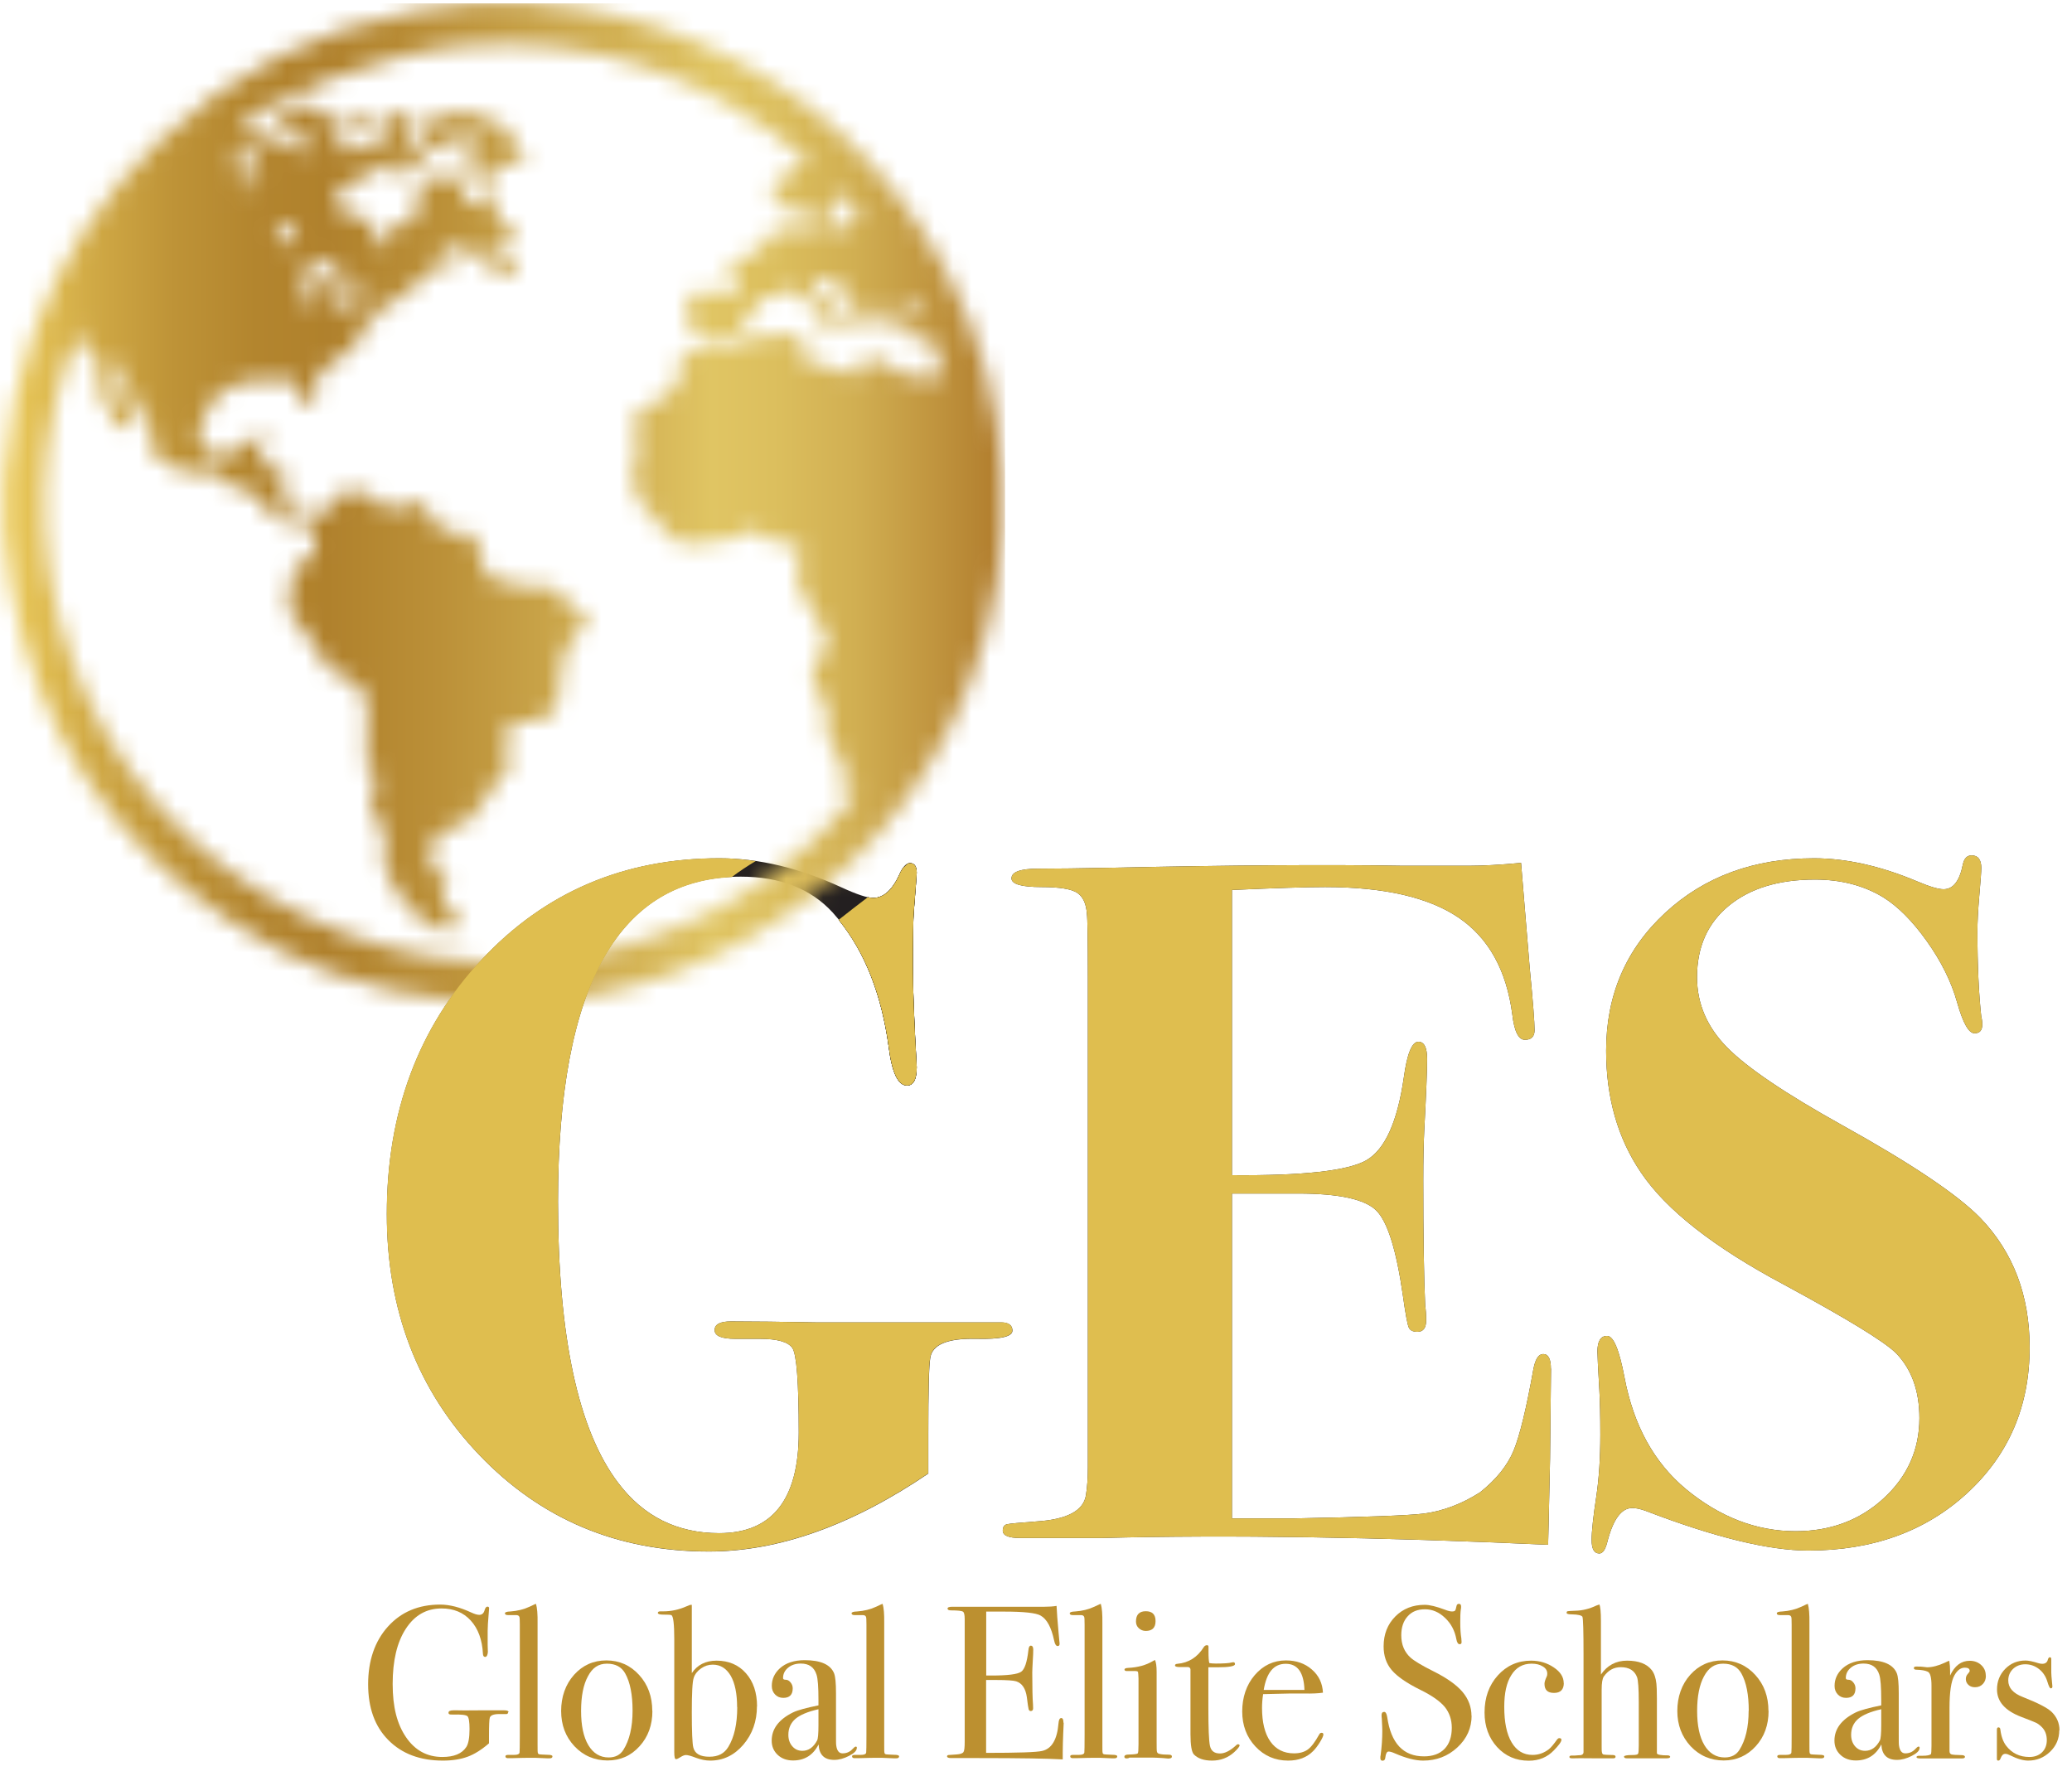 <svg width="112" height="96" viewBox="0 0 112 96" fill="none" xmlns="http://www.w3.org/2000/svg">
<path d="M54.727 71.929C54.727 72.262 54.074 72.406 52.767 72.373C51.212 72.341 50.389 72.687 50.285 73.412C50.213 73.83 50.18 75.202 50.18 77.521V79.658C46.031 82.467 42.079 83.872 38.316 83.872C33.37 83.872 29.228 82.127 25.903 78.645C22.577 75.163 20.911 70.825 20.911 65.631C20.911 60.123 22.616 55.544 26.033 51.885C29.45 48.227 33.736 46.397 38.891 46.397C41.014 46.397 43.209 46.92 45.476 47.965C46.312 48.351 46.887 48.54 47.201 48.54C47.756 48.54 48.227 48.122 48.612 47.286C48.788 46.868 48.978 46.659 49.187 46.659C49.429 46.659 49.553 46.835 49.553 47.181C49.553 47.253 49.501 47.946 49.396 49.272C49.363 49.69 49.344 50.683 49.344 52.251C49.344 53.434 49.416 55.25 49.553 57.687C49.553 58.346 49.376 58.68 49.03 58.68C48.54 58.68 48.213 57.98 48.037 56.589C47.619 53.525 46.606 51.101 45.006 49.324C43.823 48.037 42.164 47.39 40.04 47.39C33.455 47.39 30.162 53.244 30.162 64.951C30.162 72.236 31.247 77.306 33.416 80.161C34.781 81.97 36.597 82.879 38.871 82.879C41.739 82.879 43.176 81.069 43.176 77.443C43.176 74.725 43.059 73.203 42.83 72.87C42.601 72.537 42.014 72.373 41.06 72.373H39.74C39.002 72.373 38.629 72.216 38.629 71.903C38.629 71.589 38.923 71.432 39.518 71.432C40.739 71.432 42.268 71.452 44.117 71.485H54.1C54.518 71.485 54.727 71.635 54.727 71.929Z" fill="#231F20"/>
<path d="M83.839 73.993C83.839 74.065 83.819 75.686 83.787 78.854C83.754 80.527 83.728 81.729 83.708 82.46C83.689 83.192 83.682 83.538 83.682 83.506C74.483 83.088 66.434 82.963 59.535 83.14H55.145C54.518 83.14 54.204 83.009 54.204 82.741C54.204 82.545 54.283 82.428 54.44 82.395C54.596 82.362 55.126 82.31 56.034 82.245C57.673 82.14 58.562 81.67 58.699 80.834C58.771 80.383 58.804 79.88 58.804 79.318V52.858C58.804 50.775 58.784 49.625 58.752 49.416C58.719 48.86 58.542 48.475 58.229 48.266C57.915 48.057 57.268 47.952 56.295 47.952C55.217 47.952 54.675 47.795 54.675 47.482C54.675 47.136 55.152 46.959 56.112 46.959C57.072 46.959 58.405 46.94 60.11 46.907C66.519 46.77 71.766 46.73 75.842 46.802H79.396C80.161 46.802 81.102 46.75 82.219 46.645L82.689 52.342C82.865 54.152 82.95 55.269 82.95 55.687C82.95 56.034 82.774 56.21 82.428 56.21C82.082 56.21 81.853 55.759 81.748 54.851C81.435 52.447 80.461 50.696 78.835 49.599C77.208 48.501 74.803 47.952 71.628 47.952C70.648 47.952 68.969 48.004 66.591 48.109V63.527C70.439 63.56 72.87 63.292 73.863 62.717C74.856 62.142 75.535 60.653 75.882 58.248C76.058 56.961 76.319 56.315 76.672 56.315C76.986 56.315 77.142 56.628 77.142 57.255C77.142 57.883 77.09 59.17 76.986 61.123C76.953 61.783 76.933 62.671 76.933 63.789C76.933 66.787 76.966 69.048 77.038 70.583C77.07 70.792 77.09 71.053 77.09 71.367C77.09 71.785 76.933 71.994 76.62 71.994C76.371 71.994 76.215 71.916 76.149 71.759C76.078 71.602 75.973 71.034 75.836 70.06C75.483 67.584 75.006 66.043 74.392 65.435C73.778 64.827 72.373 64.52 70.165 64.52H66.591V82.082H69.943C73.784 82.01 76.13 81.925 76.966 81.82C78.011 81.683 79.024 81.297 80.004 80.67C80.879 79.971 81.48 79.227 81.814 78.423C82.147 77.619 82.506 76.143 82.892 73.98C82.996 73.458 83.172 73.196 83.414 73.196C83.695 73.196 83.832 73.458 83.832 73.98L83.839 73.993Z" fill="#231F20"/>
<path d="M109.71 72.844C109.71 76.012 108.587 78.638 106.339 80.71C104.092 82.781 101.224 83.819 97.742 83.819C95.618 83.819 92.691 83.107 88.961 81.676C88.68 81.572 88.438 81.52 88.229 81.52C87.635 81.52 87.184 82.147 86.87 83.401C86.766 83.787 86.629 83.976 86.452 83.976C86.171 83.976 86.034 83.734 86.034 83.244C86.034 82.794 86.119 81.99 86.295 80.84C86.433 79.899 86.504 78.802 86.504 77.547C86.504 76.535 86.485 75.738 86.452 75.143C86.38 73.961 86.348 73.262 86.348 73.053C86.348 72.497 86.524 72.216 86.87 72.216C87.216 72.216 87.53 72.968 87.811 74.464C88.301 77.044 89.399 79.043 91.104 80.474C92.953 82.01 94.939 82.774 97.062 82.774C98.944 82.774 100.531 82.18 101.818 80.997C103.105 79.814 103.752 78.364 103.752 76.659C103.752 75.195 103.334 74.026 102.498 73.157C101.87 72.53 99.852 71.295 96.435 69.446C92.639 67.427 90.058 65.402 88.7 63.383C87.445 61.535 86.818 59.34 86.818 56.798C86.818 53.799 87.883 51.317 90.006 49.35C92.129 47.384 94.815 46.397 98.055 46.397C99.799 46.397 101.661 46.815 103.647 47.652C104.307 47.932 104.778 48.07 105.059 48.07C105.581 48.07 105.928 47.619 106.104 46.711C106.176 46.397 106.333 46.24 106.574 46.24C106.921 46.24 107.097 46.469 107.097 46.92C107.097 47.096 107.064 47.58 106.992 48.383C106.921 49.187 106.888 49.847 106.888 50.369C106.888 52.179 106.96 53.714 107.097 54.969C107.13 55.073 107.149 55.211 107.149 55.387C107.149 55.7 107.012 55.857 106.731 55.857C106.418 55.857 106.104 55.302 105.79 54.185C105.477 53.068 104.928 51.964 104.144 50.866C103.36 49.768 102.569 48.978 101.766 48.488C100.721 47.861 99.499 47.547 98.107 47.547C96.154 47.547 94.606 48.017 93.456 48.958C92.306 49.899 91.731 51.186 91.731 52.826C91.731 54.257 92.273 55.518 93.351 56.615C94.429 57.713 96.507 59.117 99.571 60.822C103.334 62.913 105.823 64.586 107.045 65.84C108.822 67.689 109.71 70.021 109.71 72.844Z" fill="#231F20"/>
<path d="M27.464 92.561C27.464 92.626 27.431 92.659 27.36 92.659H27.092C26.732 92.646 26.53 92.704 26.477 92.848C26.445 92.94 26.432 93.279 26.432 93.867V94.24C26.033 94.586 25.648 94.828 25.275 94.965C24.903 95.102 24.459 95.174 23.943 95.174C22.701 95.174 21.721 94.802 20.99 94.063C20.258 93.325 19.899 92.319 19.899 91.045C19.899 89.771 20.258 88.719 20.97 87.929C21.682 87.138 22.623 86.74 23.792 86.74C24.302 86.74 24.857 86.883 25.465 87.164C25.648 87.249 25.792 87.295 25.909 87.295C26.059 87.295 26.157 87.204 26.203 87.014C26.242 86.903 26.288 86.851 26.347 86.851C26.412 86.851 26.438 86.883 26.438 86.942C26.438 86.968 26.432 87.047 26.419 87.19C26.38 87.635 26.36 87.961 26.36 88.157V88.922C26.366 89.196 26.373 89.32 26.373 89.288C26.36 89.477 26.308 89.569 26.223 89.569C26.151 89.569 26.112 89.516 26.105 89.405C26.066 88.641 25.844 88.04 25.445 87.602C25.047 87.164 24.518 86.949 23.871 86.949C23.054 86.949 22.414 87.314 21.937 88.046C21.46 88.778 21.225 89.771 21.225 91.032C21.225 92.293 21.467 93.207 21.95 93.913C22.433 94.619 23.087 94.978 23.91 94.978C24.537 94.978 24.968 94.802 25.204 94.442C25.321 94.266 25.38 93.939 25.38 93.469C25.38 93.077 25.341 92.848 25.269 92.776C25.197 92.704 24.936 92.672 24.498 92.685C24.387 92.685 24.315 92.685 24.289 92.665C24.256 92.652 24.243 92.626 24.243 92.587C24.243 92.502 24.328 92.456 24.505 92.456H24.714C24.831 92.463 25.249 92.463 25.961 92.456H27.255C27.412 92.456 27.49 92.489 27.49 92.561H27.464Z" fill="#BC9030"/>
<path d="M29.862 94.945C29.862 95.017 29.809 95.05 29.712 95.05H29.568C29.568 95.05 29.346 95.043 28.947 95.024H28.581C28.516 95.024 28.202 95.024 27.64 95.043C27.595 95.043 27.549 95.043 27.497 95.043C27.379 95.05 27.32 95.017 27.32 94.945C27.32 94.893 27.366 94.867 27.451 94.867H27.758C27.98 94.867 28.085 94.821 28.085 94.723C28.091 94.677 28.098 94.37 28.098 93.808V87.824C28.098 87.563 28.091 87.426 28.072 87.4C28.046 87.334 27.987 87.308 27.882 87.308H27.457C27.346 87.308 27.294 87.275 27.294 87.21C27.294 87.151 27.392 87.118 27.588 87.112C27.967 87.086 28.313 87.001 28.634 86.851L28.882 86.733L28.973 86.7C29.039 86.929 29.065 87.275 29.058 87.733V94.331C29.058 94.566 29.058 94.704 29.071 94.749C29.078 94.795 29.104 94.821 29.156 94.834C29.163 94.841 29.306 94.847 29.594 94.86C29.777 94.86 29.862 94.886 29.862 94.945Z" fill="#BC9030"/>
<path d="M35.265 92.489C35.265 93.247 35.036 93.887 34.572 94.397C34.108 94.913 33.533 95.167 32.841 95.167C32.148 95.167 31.534 94.913 31.051 94.397C30.567 93.88 30.332 93.247 30.332 92.489C30.332 91.731 30.567 91.052 31.031 90.535C31.495 90.019 32.077 89.758 32.776 89.758C33.475 89.758 34.069 90.019 34.546 90.542C35.023 91.065 35.258 91.711 35.258 92.489H35.265ZM34.193 92.476C34.193 91.613 34.063 90.941 33.795 90.463C33.599 90.111 33.272 89.934 32.808 89.934C32.344 89.934 32.024 90.156 31.782 90.614C31.534 91.065 31.41 91.692 31.41 92.489C31.41 93.286 31.541 93.9 31.802 94.338C32.063 94.775 32.429 95.004 32.9 95.004C33.259 95.004 33.527 94.867 33.697 94.593C34.023 94.076 34.193 93.371 34.193 92.476Z" fill="#BC9030"/>
<path d="M40.916 92.234C40.916 93.051 40.668 93.743 40.178 94.318C39.681 94.893 39.087 95.174 38.388 95.174C38.146 95.174 37.891 95.122 37.623 95.024C37.355 94.919 37.179 94.873 37.081 94.873C36.996 94.873 36.898 94.913 36.787 94.984C36.676 95.056 36.597 95.096 36.539 95.096C36.473 95.096 36.447 94.965 36.447 94.71V88.595C36.447 87.805 36.395 87.373 36.297 87.314C36.258 87.288 36.107 87.282 35.84 87.282C35.65 87.282 35.559 87.249 35.559 87.19C35.559 87.138 35.604 87.106 35.689 87.106H35.853C36.284 87.106 36.702 87.014 37.1 86.838C37.218 86.785 37.303 86.753 37.349 86.753H37.395V90.444C37.695 90 38.139 89.771 38.734 89.771C39.394 89.771 39.923 90 40.321 90.451C40.72 90.901 40.922 91.502 40.922 92.247L40.916 92.234ZM39.844 92.286C39.844 91.555 39.727 90.986 39.498 90.588C39.263 90.189 38.943 89.987 38.525 89.987C38.303 89.987 38.093 90.052 37.898 90.189C37.702 90.326 37.564 90.496 37.499 90.699C37.427 90.901 37.395 91.522 37.395 92.554C37.395 93.586 37.421 94.272 37.479 94.475C37.564 94.802 37.852 94.965 38.342 94.965C38.832 94.965 39.152 94.788 39.367 94.436C39.688 93.913 39.851 93.194 39.851 92.28L39.844 92.286Z" fill="#BC9030"/>
<path d="M46.312 94.501C46.312 94.632 46.175 94.775 45.894 94.919C45.613 95.063 45.352 95.135 45.091 95.135C44.555 95.135 44.274 94.854 44.248 94.299C43.954 94.88 43.49 95.167 42.869 95.167C42.536 95.167 42.255 95.069 42.04 94.867C41.824 94.664 41.713 94.41 41.713 94.096C41.713 93.456 42.098 92.946 42.869 92.567C43.131 92.443 43.594 92.319 44.241 92.188V91.894C44.241 91.202 44.209 90.751 44.137 90.529C44.013 90.13 43.732 89.928 43.288 89.928C43.013 89.928 42.784 90 42.602 90.15C42.419 90.3 42.327 90.49 42.327 90.712C42.327 90.777 42.373 90.803 42.471 90.803C42.569 90.803 42.654 90.849 42.732 90.947C42.81 91.038 42.85 91.15 42.85 91.267C42.85 91.613 42.68 91.783 42.34 91.783C42.164 91.783 42.014 91.724 41.896 91.6C41.778 91.476 41.719 91.326 41.719 91.136C41.719 90.771 41.863 90.451 42.157 90.183C42.477 89.895 42.928 89.745 43.496 89.745C44.359 89.745 44.888 89.98 45.084 90.451C45.156 90.633 45.189 90.986 45.189 91.522V93.724C45.189 94.083 45.189 94.299 45.202 94.357C45.241 94.638 45.352 94.782 45.541 94.782C45.764 94.782 45.94 94.704 46.084 94.547C46.162 94.462 46.221 94.416 46.26 94.416C46.299 94.416 46.319 94.442 46.319 94.488L46.312 94.501ZM44.241 93.253V92.397C43.66 92.528 43.248 92.704 42.993 92.92C42.745 93.136 42.614 93.423 42.614 93.782C42.614 94.031 42.686 94.24 42.83 94.403C42.974 94.566 43.15 94.645 43.372 94.645C43.706 94.645 43.973 94.455 44.169 94.083C44.215 93.998 44.241 93.724 44.241 93.26V93.253Z" fill="#BC9030"/>
<path d="M48.599 94.945C48.599 95.017 48.547 95.05 48.449 95.05H48.305C48.305 95.05 48.083 95.043 47.684 95.024H47.318C47.253 95.024 46.94 95.024 46.378 95.043C46.332 95.043 46.286 95.043 46.234 95.043C46.116 95.05 46.057 95.017 46.057 94.945C46.057 94.893 46.103 94.867 46.188 94.867H46.495C46.717 94.867 46.822 94.821 46.822 94.723C46.828 94.677 46.835 94.37 46.835 93.808V87.824C46.835 87.563 46.828 87.426 46.809 87.4C46.783 87.334 46.724 87.308 46.619 87.308H46.195C46.084 87.308 46.031 87.275 46.031 87.21C46.031 87.151 46.129 87.118 46.325 87.112C46.704 87.086 47.051 87.001 47.371 86.851L47.619 86.733L47.71 86.7C47.776 86.929 47.802 87.275 47.795 87.733V94.331C47.795 94.566 47.795 94.704 47.808 94.749C47.815 94.795 47.841 94.821 47.893 94.834C47.9 94.841 48.044 94.847 48.331 94.86C48.514 94.86 48.599 94.886 48.599 94.945Z" fill="#BC9030"/>
<path d="M57.497 93.136C57.497 93.136 57.491 93.358 57.471 93.71C57.458 94.063 57.445 94.403 57.445 94.723V95.109C56.674 95.063 55.158 95.037 52.885 95.037H51.415C51.264 95.037 51.193 95.004 51.193 94.945C51.193 94.906 51.219 94.88 51.264 94.873C51.291 94.873 51.434 94.86 51.709 94.841C51.911 94.828 52.035 94.782 52.081 94.71C52.127 94.638 52.146 94.455 52.146 94.155V87.524C52.146 87.295 52.114 87.158 52.048 87.119C51.983 87.079 51.767 87.053 51.408 87.053C51.284 87.053 51.219 87.021 51.219 86.955C51.219 86.89 51.304 86.857 51.48 86.857H56.465C56.7 86.857 56.916 86.844 57.112 86.811C57.125 87.151 57.164 87.615 57.216 88.21L57.262 88.713C57.268 88.752 57.275 88.804 57.275 88.863C57.275 88.941 57.242 88.981 57.17 88.981C57.086 88.981 57.02 88.882 56.981 88.686C56.831 87.974 56.589 87.524 56.249 87.334C56.001 87.19 55.341 87.119 54.276 87.119H53.309V90.575H53.59C54.466 90.575 55.001 90.509 55.197 90.372C55.387 90.241 55.517 89.849 55.589 89.209C55.602 89.046 55.648 88.961 55.72 88.961C55.805 88.961 55.851 89.033 55.851 89.17C55.851 89.307 55.844 89.516 55.825 89.791C55.812 90.065 55.798 90.274 55.798 90.411C55.798 91.248 55.812 91.829 55.838 92.143C55.838 92.221 55.844 92.286 55.844 92.345C55.844 92.45 55.798 92.495 55.714 92.495C55.661 92.495 55.622 92.463 55.602 92.397C55.583 92.332 55.55 92.116 55.505 91.744C55.439 91.28 55.25 90.993 54.929 90.888C54.792 90.843 54.42 90.816 53.832 90.816H53.303V94.756C55.028 94.756 56.04 94.723 56.334 94.651C56.85 94.534 57.144 94.037 57.216 93.162C57.229 92.966 57.282 92.874 57.366 92.874C57.445 92.874 57.484 92.959 57.484 93.123L57.497 93.136Z" fill="#BC9030"/>
<path d="M60.391 94.945C60.391 95.017 60.339 95.05 60.241 95.05H60.097C60.097 95.05 59.875 95.043 59.477 95.024H59.111C59.045 95.024 58.732 95.024 58.17 95.043C58.124 95.043 58.079 95.043 58.026 95.043C57.909 95.05 57.85 95.017 57.85 94.945C57.85 94.893 57.889 94.867 57.981 94.867H58.288C58.503 94.867 58.614 94.821 58.614 94.723C58.621 94.677 58.627 94.37 58.627 93.808V87.824C58.627 87.563 58.621 87.426 58.601 87.4C58.575 87.334 58.516 87.308 58.412 87.308H57.987C57.876 87.308 57.824 87.275 57.824 87.21C57.824 87.151 57.922 87.118 58.118 87.112C58.497 87.086 58.843 87.001 59.163 86.851L59.411 86.733L59.503 86.7C59.568 86.929 59.594 87.275 59.588 87.733V94.331C59.588 94.566 59.588 94.704 59.601 94.749C59.607 94.795 59.633 94.821 59.686 94.834C59.692 94.841 59.836 94.847 60.123 94.86C60.306 94.86 60.391 94.886 60.391 94.945Z" fill="#BC9030"/>
<path d="M63.344 94.958C63.344 95.03 63.279 95.063 63.142 95.063C63.148 95.063 63.057 95.056 62.861 95.037C62.626 95.024 62.43 95.011 62.273 95.011H61.051C61.012 95.043 60.966 95.056 60.907 95.056C60.822 95.056 60.777 95.03 60.777 94.971C60.777 94.886 60.855 94.847 61.012 94.847C61.312 94.841 61.476 94.815 61.502 94.782C61.528 94.749 61.541 94.586 61.541 94.292V90.731C61.535 90.535 61.522 90.418 61.515 90.385C61.502 90.353 61.456 90.333 61.371 90.333H60.914C60.829 90.333 60.783 90.307 60.783 90.248C60.783 90.202 60.849 90.169 60.979 90.163C61.495 90.137 61.94 90.019 62.312 89.797L62.43 89.732C62.489 89.849 62.521 90.065 62.521 90.379C62.521 90.365 62.521 90.405 62.521 90.496V94.155C62.521 94.468 62.521 94.651 62.541 94.704C62.56 94.756 62.593 94.795 62.665 94.808C62.782 94.841 62.952 94.854 63.181 94.854C63.292 94.854 63.344 94.886 63.344 94.945V94.958ZM62.462 87.635C62.462 87.987 62.286 88.164 61.933 88.164C61.783 88.164 61.659 88.112 61.554 88.014C61.45 87.916 61.404 87.798 61.404 87.654C61.404 87.288 61.58 87.099 61.933 87.099C62.286 87.099 62.462 87.275 62.462 87.628V87.635Z" fill="#BC9030"/>
<path d="M67.009 94.338C67.009 94.41 66.911 94.534 66.715 94.717C66.376 95.024 65.977 95.174 65.513 95.174C65.082 95.174 64.755 95.063 64.54 94.847C64.416 94.723 64.35 94.357 64.35 93.743V90.248C64.344 90.17 64.298 90.124 64.22 90.117H63.776C63.606 90.117 63.514 90.091 63.514 90.032C63.514 89.974 63.56 89.947 63.645 89.941C64.252 89.889 64.729 89.582 65.069 89.039C65.115 88.968 65.174 88.935 65.245 88.935C65.298 88.935 65.324 88.961 65.324 89.02V89.268C65.324 89.595 65.337 89.81 65.37 89.902C65.441 89.915 65.559 89.928 65.722 89.928C66.154 89.928 66.441 89.908 66.578 89.869C66.611 89.862 66.637 89.856 66.663 89.856C66.728 89.856 66.755 89.889 66.755 89.96C66.755 90.072 66.434 90.13 65.801 90.13H65.317V92.306C65.317 93.403 65.343 94.09 65.402 94.37C65.461 94.651 65.637 94.788 65.945 94.788C66.206 94.788 66.493 94.645 66.813 94.351C66.846 94.312 66.879 94.292 66.918 94.292C66.97 94.292 67.003 94.312 67.003 94.351L67.009 94.338Z" fill="#BC9030"/>
<path d="M71.537 93.75C71.537 93.828 71.478 93.965 71.354 94.168C71.23 94.37 71.106 94.534 70.982 94.658C70.642 95.004 70.191 95.174 69.629 95.174C68.924 95.174 68.336 94.919 67.859 94.41C67.382 93.9 67.147 93.266 67.147 92.515C67.147 91.764 67.369 91.078 67.826 90.549C68.277 90.026 68.839 89.758 69.512 89.758C70.067 89.758 70.537 89.921 70.91 90.248C71.289 90.575 71.485 90.993 71.511 91.502C71.263 91.541 70.929 91.555 70.511 91.548H69.688C69.636 91.548 69.165 91.561 68.277 91.581C68.238 91.835 68.218 92.084 68.218 92.319C68.218 93.109 68.368 93.717 68.669 94.142C68.969 94.566 69.394 94.782 69.943 94.782C70.256 94.782 70.505 94.71 70.694 94.573C70.884 94.436 71.086 94.161 71.308 93.763C71.341 93.698 71.38 93.671 71.439 93.671C71.504 93.671 71.53 93.698 71.53 93.756L71.537 93.75ZM70.511 91.352C70.478 90.411 70.145 89.941 69.499 89.941C68.852 89.941 68.466 90.411 68.309 91.352H70.511Z" fill="#BC9030"/>
<path d="M79.547 92.737C79.547 93.41 79.292 93.985 78.776 94.462C78.26 94.939 77.645 95.174 76.927 95.174C76.502 95.174 75.999 95.043 75.411 94.788C75.254 94.717 75.137 94.684 75.058 94.684C74.967 94.684 74.908 94.795 74.882 95.011C74.875 95.122 74.823 95.18 74.732 95.18C74.653 95.18 74.614 95.135 74.614 95.037C74.614 94.971 74.614 94.926 74.627 94.893C74.692 94.416 74.719 93.972 74.719 93.567C74.719 93.488 74.712 93.266 74.692 92.907C74.686 92.861 74.679 92.796 74.679 92.718C74.679 92.6 74.725 92.541 74.823 92.541C74.901 92.541 74.954 92.639 74.986 92.829C75.189 94.24 75.855 94.945 76.972 94.945C77.449 94.945 77.822 94.808 78.083 94.54C78.344 94.272 78.475 93.887 78.475 93.397C78.475 92.959 78.344 92.58 78.096 92.273C77.841 91.966 77.404 91.659 76.783 91.352C76.038 90.986 75.522 90.627 75.228 90.281C74.934 89.934 74.79 89.51 74.79 89C74.79 88.347 74.999 87.811 75.418 87.386C75.836 86.962 76.371 86.753 77.012 86.753C77.28 86.753 77.645 86.844 78.116 87.02C78.279 87.086 78.403 87.112 78.482 87.112C78.567 87.112 78.625 87.099 78.651 87.066C78.678 87.034 78.704 86.955 78.73 86.818C78.743 86.74 78.789 86.7 78.861 86.7C78.939 86.7 78.978 86.746 78.978 86.844C78.978 86.909 78.978 86.955 78.965 86.988C78.939 87.177 78.933 87.406 78.933 87.667C78.933 88.046 78.952 88.34 78.991 88.562L79.004 88.752C79.011 88.837 78.978 88.882 78.9 88.882C78.815 88.882 78.756 88.791 78.723 88.615C78.638 88.151 78.436 87.765 78.109 87.458C77.789 87.151 77.43 86.994 77.025 86.994C76.62 86.994 76.319 87.118 76.091 87.373C75.862 87.622 75.744 87.968 75.744 88.399C75.744 88.902 75.914 89.307 76.247 89.608C76.437 89.778 76.842 90.026 77.469 90.339C78.207 90.705 78.737 91.084 79.057 91.463C79.377 91.842 79.54 92.28 79.54 92.763L79.547 92.737Z" fill="#BC9030"/>
<path d="M84.531 90.973C84.531 91.332 84.355 91.515 84.002 91.515C83.649 91.515 83.486 91.352 83.486 91.019C83.486 90.934 83.525 90.803 83.604 90.633C83.63 90.581 83.636 90.522 83.636 90.47C83.636 90.313 83.558 90.183 83.395 90.085C83.231 89.98 83.029 89.934 82.787 89.934C82.317 89.934 81.951 90.137 81.696 90.549C81.435 90.954 81.311 91.528 81.311 92.267C81.311 93.096 81.441 93.737 81.709 94.188C81.977 94.638 82.349 94.867 82.839 94.867C83.166 94.867 83.46 94.762 83.721 94.56C83.839 94.468 83.989 94.285 84.179 94.018C84.218 93.978 84.251 93.959 84.283 93.959C84.362 93.959 84.401 93.992 84.401 94.05C84.401 94.155 84.263 94.344 83.989 94.625C83.636 94.991 83.186 95.18 82.637 95.18C81.944 95.18 81.376 94.932 80.925 94.442C80.474 93.946 80.246 93.325 80.246 92.574C80.246 91.764 80.487 91.097 80.964 90.568C81.441 90.039 82.042 89.771 82.761 89.771C83.225 89.771 83.63 89.895 83.989 90.137C84.349 90.379 84.525 90.659 84.525 90.986L84.531 90.973Z" fill="#BC9030"/>
<path d="M90.281 94.958C90.281 95.024 90.215 95.05 90.078 95.05H87.935C87.831 95.05 87.785 95.017 87.785 94.958C87.785 94.906 87.935 94.873 88.229 94.873C88.412 94.873 88.51 94.854 88.543 94.808C88.569 94.762 88.582 94.619 88.582 94.37V91.992C88.582 91.28 88.549 90.836 88.49 90.666C88.353 90.307 88.066 90.124 87.609 90.124C87.23 90.124 86.929 90.294 86.694 90.627C86.615 90.738 86.576 90.98 86.576 91.352V94.344C86.576 94.553 86.576 94.677 86.589 94.71C86.596 94.788 86.629 94.834 86.681 94.847C86.733 94.86 86.903 94.867 87.184 94.873C87.275 94.873 87.328 94.906 87.328 94.965C87.328 95.017 87.288 95.05 87.21 95.05H86.165C85.511 95.043 85.152 95.043 85.08 95.05H84.963C84.878 95.05 84.832 95.024 84.832 94.978C84.832 94.926 84.878 94.9 84.963 94.9H85.139L85.315 94.886C85.498 94.893 85.59 94.841 85.596 94.723V89.438C85.596 88.183 85.577 87.504 85.537 87.4C85.492 87.321 85.296 87.275 84.963 87.269C84.773 87.269 84.682 87.243 84.682 87.184C84.682 87.132 84.701 87.106 84.74 87.099C84.78 87.092 84.91 87.079 85.139 87.073C85.537 87.066 85.923 86.968 86.289 86.792C86.322 86.779 86.374 86.759 86.452 86.733C86.504 86.825 86.537 87.132 86.537 87.641V90.522C86.883 90.019 87.354 89.771 87.948 89.771C88.575 89.771 89.02 89.941 89.288 90.287C89.418 90.457 89.503 90.705 89.536 91.019C89.549 91.13 89.562 91.391 89.562 91.809V94.775C89.569 94.854 89.771 94.893 90.176 94.893C90.248 94.906 90.281 94.939 90.281 94.978V94.958Z" fill="#BC9030"/>
<path d="M95.599 92.489C95.599 93.247 95.37 93.887 94.906 94.397C94.442 94.906 93.867 95.167 93.175 95.167C92.482 95.167 91.868 94.913 91.385 94.397C90.908 93.88 90.666 93.247 90.666 92.489C90.666 91.731 90.901 91.052 91.365 90.535C91.829 90.019 92.41 89.758 93.109 89.758C93.808 89.758 94.403 90.019 94.88 90.542C95.357 91.065 95.592 91.711 95.592 92.489H95.599ZM94.527 92.476C94.527 91.613 94.397 90.941 94.129 90.463C93.933 90.111 93.606 89.934 93.142 89.934C92.678 89.934 92.358 90.156 92.11 90.614C91.862 91.071 91.737 91.692 91.737 92.489C91.737 93.286 91.868 93.9 92.129 94.338C92.391 94.775 92.757 95.004 93.227 95.004C93.586 95.004 93.854 94.867 94.024 94.593C94.351 94.076 94.521 93.371 94.521 92.476H94.527Z" fill="#BC9030"/>
<path d="M98.61 94.945C98.61 95.017 98.558 95.05 98.46 95.05H98.316C98.316 95.05 98.094 95.043 97.696 95.024H97.33C97.265 95.024 96.951 95.024 96.389 95.043C96.343 95.043 96.298 95.043 96.245 95.043C96.128 95.05 96.069 95.017 96.069 94.945C96.069 94.893 96.115 94.867 96.2 94.867H96.507C96.729 94.867 96.833 94.821 96.833 94.723C96.84 94.677 96.846 94.37 96.846 93.808V87.824C96.846 87.563 96.84 87.426 96.82 87.4C96.794 87.334 96.735 87.308 96.631 87.308H96.206C96.095 87.308 96.043 87.275 96.043 87.21C96.043 87.151 96.141 87.118 96.337 87.112C96.716 87.086 97.062 87.001 97.382 86.851L97.63 86.733L97.722 86.7C97.787 86.929 97.813 87.275 97.807 87.733V94.331C97.807 94.566 97.807 94.704 97.82 94.749C97.826 94.795 97.853 94.821 97.905 94.834C97.911 94.841 98.055 94.847 98.343 94.86C98.525 94.86 98.61 94.886 98.61 94.945Z" fill="#BC9030"/>
<path d="M103.759 94.501C103.759 94.632 103.621 94.775 103.34 94.919C103.059 95.063 102.798 95.135 102.537 95.135C102.001 95.135 101.72 94.854 101.694 94.299C101.4 94.88 100.936 95.167 100.316 95.167C99.982 95.167 99.701 95.069 99.486 94.867C99.27 94.664 99.159 94.41 99.159 94.096C99.159 93.456 99.545 92.946 100.316 92.567C100.577 92.443 101.041 92.319 101.688 92.188V91.894C101.688 91.202 101.655 90.751 101.583 90.529C101.459 90.13 101.178 89.928 100.734 89.928C100.459 89.928 100.231 90 100.048 90.15C99.865 90.3 99.773 90.49 99.773 90.712C99.773 90.777 99.819 90.803 99.917 90.803C100.015 90.803 100.1 90.849 100.178 90.947C100.257 91.038 100.296 91.15 100.296 91.267C100.296 91.613 100.126 91.783 99.786 91.783C99.61 91.783 99.46 91.724 99.342 91.6C99.225 91.476 99.166 91.326 99.166 91.136C99.166 90.771 99.309 90.451 99.603 90.183C99.924 89.895 100.374 89.745 100.943 89.745C101.805 89.745 102.334 89.98 102.53 90.451C102.602 90.633 102.635 90.986 102.635 91.522V93.724C102.635 94.083 102.635 94.299 102.648 94.357C102.687 94.638 102.798 94.782 102.988 94.782C103.21 94.782 103.386 94.704 103.53 94.547C103.608 94.462 103.667 94.416 103.706 94.416C103.745 94.416 103.765 94.442 103.765 94.488L103.759 94.501ZM101.688 93.253V92.397C101.106 92.528 100.694 92.704 100.44 92.92C100.191 93.136 100.061 93.423 100.061 93.782C100.061 94.031 100.133 94.24 100.276 94.403C100.42 94.566 100.596 94.645 100.819 94.645C101.152 94.645 101.42 94.455 101.616 94.083C101.661 93.998 101.688 93.724 101.688 93.26V93.253Z" fill="#BC9030"/>
<path d="M107.345 90.588C107.345 90.771 107.293 90.914 107.182 91.032C107.071 91.15 106.934 91.208 106.757 91.208C106.614 91.208 106.496 91.169 106.404 91.084C106.313 90.999 106.261 90.895 106.261 90.771C106.261 90.659 106.293 90.568 106.365 90.49C106.437 90.411 106.47 90.359 106.47 90.326C106.47 90.209 106.385 90.15 106.209 90.15C105.986 90.15 105.803 90.287 105.647 90.561C105.464 90.882 105.379 91.476 105.379 92.339V94.658C105.379 94.749 105.411 94.808 105.477 94.834C105.542 94.86 105.745 94.873 106.084 94.88C106.169 94.893 106.215 94.926 106.215 94.971C106.215 95.024 106.163 95.056 106.065 95.056H103.785C103.661 95.056 103.595 95.03 103.595 94.984C103.595 94.939 103.647 94.913 103.745 94.913H103.909C104.177 94.913 104.333 94.88 104.379 94.815C104.392 94.782 104.405 94.638 104.405 94.377V91.123C104.405 90.692 104.34 90.437 104.209 90.372C104.079 90.307 103.876 90.267 103.595 90.261C103.504 90.261 103.452 90.235 103.452 90.176C103.452 90.117 103.491 90.091 103.569 90.091H103.654C103.772 90.091 103.889 90.091 104.007 90.111C104.124 90.124 104.177 90.13 104.157 90.13C104.445 90.13 104.771 90.045 105.124 89.882L105.274 89.81L105.366 89.778C105.398 89.967 105.411 90.156 105.411 90.339V90.575C105.66 90.039 106.013 89.778 106.47 89.778C106.718 89.778 106.927 89.856 107.09 90.006C107.254 90.156 107.339 90.346 107.339 90.575L107.345 90.588Z" fill="#BC9030"/>
<path d="M111.311 93.534C111.311 93.991 111.148 94.377 110.814 94.697C110.481 95.017 110.089 95.174 109.632 95.174C109.364 95.174 109.044 95.082 108.665 94.893C108.56 94.841 108.476 94.808 108.397 94.808C108.286 94.808 108.208 94.88 108.149 95.03C108.116 95.122 108.077 95.174 108.018 95.174C107.959 95.174 107.94 95.141 107.94 95.082V93.508C107.94 93.423 107.966 93.377 108.025 93.377C108.09 93.377 108.123 93.423 108.129 93.508C108.175 93.874 108.28 94.155 108.436 94.364C108.75 94.775 109.168 94.978 109.697 94.978C109.978 94.978 110.207 94.893 110.377 94.73C110.547 94.566 110.638 94.344 110.638 94.07C110.638 93.763 110.54 93.521 110.344 93.338C110.233 93.234 110.135 93.162 110.043 93.123C109.952 93.083 109.691 92.972 109.253 92.809C108.384 92.476 107.946 91.986 107.946 91.326C107.946 90.888 108.097 90.516 108.391 90.215C108.685 89.915 109.05 89.764 109.488 89.764C109.645 89.764 109.874 89.81 110.187 89.908C110.266 89.934 110.337 89.941 110.396 89.941C110.56 89.941 110.664 89.862 110.697 89.706C110.723 89.627 110.756 89.588 110.801 89.588C110.854 89.588 110.88 89.621 110.88 89.68V90.241C110.873 90.431 110.893 90.731 110.939 91.15V91.176C110.939 91.241 110.906 91.267 110.847 91.267C110.801 91.267 110.743 91.15 110.671 90.914C110.586 90.627 110.435 90.398 110.22 90.228C110.004 90.058 109.756 89.967 109.475 89.967C109.207 89.967 108.992 90.052 108.815 90.215C108.645 90.379 108.554 90.588 108.554 90.842C108.554 91.234 108.815 91.535 109.344 91.737C110.161 92.058 110.677 92.326 110.899 92.541C111.18 92.816 111.324 93.149 111.324 93.541L111.311 93.534Z" fill="#BC9030"/>
<mask id="mask0_2001_5" style="mask-type:luminance" maskUnits="userSpaceOnUse" x="0" y="0" width="55" height="55">
<path d="M17.736 16.815C17.795 16.299 18.082 16.09 18.768 16.057C18.853 16.625 18.71 16.848 18.18 16.848C18.056 16.848 17.906 16.835 17.736 16.808M49.154 16.064C49.2 16.051 49.239 16.038 49.285 16.024C49.455 16.377 49.625 16.73 49.827 17.135C49.559 17.161 49.37 17.174 49.154 17.194V16.064ZM19.311 15.547C19.598 15.809 20.278 15.508 20.193 16.26C20.036 16.312 19.892 16.331 19.762 16.331C19.343 16.331 19.108 16.07 19.311 15.541M18.207 15.057H18.932C19.062 15.58 18.892 15.757 18.207 15.763V15.057ZM16.41 16.351C16.325 16.273 16.233 16.142 16.233 16.031C16.247 15.391 16.795 14.979 17.638 15.071C17.299 15.534 17.005 15.966 16.684 16.377C16.671 16.39 16.639 16.403 16.593 16.403C16.527 16.403 16.449 16.384 16.41 16.358M16.266 14.751C16.547 14.136 17.436 13.784 17.952 14.032C18.154 14.13 18.246 14.47 18.39 14.698C18.344 14.751 18.298 14.796 18.252 14.848C17.619 14.816 16.991 14.783 16.266 14.751ZM14.842 12.372C15.293 12.294 15.659 12.235 16.064 12.163C16.064 12.823 15.933 13.215 15.273 13.228C15.162 13 15.038 12.758 14.842 12.366M44.326 12.261C44.326 12.261 44.294 12 44.287 11.863C44.287 11.856 44.313 11.843 44.333 11.837C44.614 11.673 44.999 11.569 45.156 11.321C45.306 11.079 45.221 10.687 45.241 10.236C45.672 10.726 46.038 11.131 46.456 11.608C46.234 11.863 46.071 12.229 45.842 12.268C45.659 12.301 45.476 12.314 45.287 12.314C44.967 12.314 44.646 12.281 44.326 12.261ZM12.699 10.001C12.699 9.942 12.699 9.877 12.693 9.818C13.117 9.713 13.542 9.609 14.084 9.478C14.032 9.733 14.019 10.001 13.966 10.014C13.725 10.06 13.47 10.118 13.228 10.118C13.052 10.118 12.876 10.086 12.706 10.001M12.647 8.864C12.634 8.727 12.614 8.583 12.595 8.394C13.085 8.296 13.542 8.204 14.058 8.106C14.058 8.753 13.901 8.903 13.359 8.903C13.169 8.903 12.934 8.884 12.647 8.864ZM15.691 8.021C15.293 7.538 14.796 7.564 14.339 7.401C13.855 7.231 13.346 7.146 12.882 7.028C13.973 5.467 20.683 2.867 24.903 2.501C31.952 1.9 38.139 4.01 43.653 8.655C43.333 8.897 43.085 9.099 42.81 9.282C42.49 9.491 42.118 9.628 41.844 9.877C41.484 10.203 41.667 10.537 42.092 10.759C42.373 10.902 42.536 11.281 42.791 11.601C43.033 11.517 43.353 11.405 43.706 11.281C43.764 11.673 43.817 12.013 43.869 12.392C43.34 12.392 42.837 12.399 42.34 12.392C41.942 12.386 41.68 12.568 41.497 12.908C41.177 13.522 40.72 13.914 39.975 13.908C39.838 13.908 39.648 14.117 39.583 14.274C39.492 14.489 39.498 14.751 39.459 15.012C39.629 15.077 39.792 15.136 39.982 15.201C39.923 15.423 39.877 15.619 39.831 15.776C39.139 15.776 38.486 15.763 37.832 15.776C37.257 15.789 37.185 16.233 37.172 16.665C37.166 16.907 37.264 17.148 37.264 17.396C37.264 18.017 37.721 18.122 38.172 18.2C38.446 18.246 38.734 18.206 39.015 18.206C39.55 18.206 40.001 18.187 40.236 17.508C40.419 16.985 40.903 16.573 41.269 16.116C41.328 16.044 41.465 15.959 41.523 15.985C42.151 16.233 42.543 15.868 42.922 15.417C43.32 16.423 44.379 16.58 45.006 17.259C44.927 17.599 44.705 17.579 44.477 17.553C44.339 17.54 44.196 17.527 44.084 17.599C44.196 18.03 44.535 18.128 44.895 18.069C45.215 18.011 45.548 17.899 45.463 17.423C45.437 17.266 45.548 17.083 45.613 16.835C45.117 16.279 43.915 16.279 43.967 15.071C44.47 15.012 44.947 14.973 45.398 15.443C45.842 15.9 46.28 16.247 46.306 16.991C46.319 17.37 46.822 17.73 47.136 18.141C47.528 17.547 47.247 16.625 48.227 16.469C48.253 16.645 48.279 16.835 48.298 17.017C48.37 17.841 48.808 18.285 49.612 18.22C50.147 18.174 50.415 18.324 50.526 18.86C50.624 19.317 50.814 19.748 51.01 20.33C50.69 20.284 50.376 20.304 50.062 20.33C49.422 20.369 48.815 20.415 48.292 19.892C47.73 19.337 47.096 19.422 46.417 19.578C46.404 19.807 46.391 20.036 46.371 20.317C45.365 20.016 44.379 19.722 43.34 19.409V18.043C42.445 18.108 41.602 18.161 40.766 18.233C40.628 18.246 40.478 18.285 40.374 18.363C39.805 18.788 39.145 18.782 38.505 18.697C37.786 18.605 37.329 19.088 36.813 19.415C36.669 19.507 36.702 19.938 36.728 20.206C36.767 20.643 36.624 20.918 36.251 21.16C35.676 21.525 35.154 21.983 34.572 22.349C34.069 22.662 33.873 23.002 34.259 23.583C34.37 23.603 34.533 23.629 34.879 23.688C34.67 24.021 34.507 24.289 34.337 24.557C34.331 24.57 34.304 24.57 34.291 24.583C34.128 24.799 34.239 26.713 34.435 26.935C35.023 27.614 35.657 28.255 36.199 28.967C36.558 29.437 36.989 29.411 37.46 29.378C38.022 29.333 38.59 29.274 39.152 29.202C39.335 29.182 39.544 29.156 39.688 29.058C40.374 28.568 40.89 28.581 41.536 29.13C41.661 29.235 41.837 29.293 42 29.32C42.399 29.385 42.797 29.418 43.248 29.476C43.196 30.064 43.131 30.62 43.105 31.175C43.098 31.404 43.137 31.665 43.242 31.867C43.647 32.632 44.065 33.383 44.516 34.115C44.731 34.468 44.79 34.755 44.542 35.114C44.346 35.402 44.209 35.735 44.052 36.049C43.771 36.597 43.83 37.107 44.274 37.519C44.555 37.78 44.712 38.048 44.659 38.44C44.542 39.387 44.699 40.243 45.424 40.949C45.548 41.073 45.581 41.328 45.594 41.53C45.62 41.928 45.6 42.334 45.6 42.784C45.848 42.804 46.064 42.824 46.286 42.843C40.942 50.075 28.503 55.354 16.462 49.533C3.605 43.314 -0.446 28.725 4.33 17.664C4.35 17.841 4.382 17.926 4.369 18.011C4.271 18.638 4.435 19.088 5.114 19.278C5.238 19.311 5.336 19.539 5.395 19.703C5.441 19.827 5.428 19.984 5.395 20.121C5.179 21.192 5.709 22.035 6.284 22.839C6.434 23.048 6.806 23.1 7.081 23.224C7.348 22.799 7.257 22.486 7.022 22.192C6.46 21.48 6.14 20.689 6.199 19.735C6.349 19.729 6.499 19.722 6.63 19.716C6.669 19.768 6.702 19.794 6.702 19.827C6.721 21.029 7.407 21.93 8.08 22.832C8.257 23.074 8.309 23.27 8.132 23.538C8.054 23.655 8.041 23.864 8.087 24.002C8.524 25.295 9.687 25.432 10.785 25.615C11.033 25.661 11.321 25.491 11.595 25.426C11.654 25.413 11.726 25.458 11.817 25.478V26.027C11.817 26.027 11.856 26.073 11.869 26.073C13.143 26.164 14.038 26.863 14.724 27.882C14.999 28.294 15.43 28.222 15.822 28.248C16.887 28.32 16.88 28.313 17.031 29.365C17.083 29.712 17.057 29.986 16.697 30.149C16.619 30.182 16.554 30.254 16.475 30.293C15.927 30.554 15.652 30.966 15.75 31.593C15.77 31.743 15.77 31.926 15.711 32.063C15.384 32.841 15.757 33.39 16.253 33.932C16.567 34.265 16.828 34.644 17.116 34.997C17.161 35.049 17.24 35.101 17.24 35.16C17.318 36.218 18.285 36.356 18.958 36.774C19.624 37.185 19.931 37.662 19.853 38.479C19.768 39.367 19.846 40.269 19.827 41.171C19.827 41.523 19.853 41.811 20.343 41.811C20.252 42.36 20.199 42.863 20.082 43.353C19.997 43.686 20.055 43.934 20.284 44.163C20.807 44.672 20.951 45.273 20.787 45.986C20.65 46.574 20.82 47.09 21.114 47.632C21.604 48.553 22.244 49.311 23.054 49.958C23.433 50.258 23.838 50.226 24.243 50.193C24.4 50.18 24.563 50.167 24.72 50.173C24.74 50.173 24.838 49.788 24.785 49.618C24.746 49.474 24.544 49.37 24.4 49.278C23.89 48.971 23.792 48.566 24.028 48.031C24.119 47.815 24.119 47.56 24.152 47.377C23.753 47.214 23.407 47.07 23.035 46.913C23.342 46.476 23.57 46.156 23.799 45.842C23.675 45.737 23.649 45.718 23.623 45.692C23.446 45.568 23.27 45.443 23.093 45.319C23.296 45.228 23.492 45.11 23.701 45.038C24.616 44.744 25.517 44.496 26.007 43.496C26.301 42.889 26.785 42.366 27.242 41.857C27.556 41.504 27.582 41.177 27.471 40.759C27.346 40.295 27.151 39.838 27.503 39.354C27.686 39.113 27.843 39.015 28.137 39.015C28.542 39.015 28.993 39.021 29.352 38.858C29.888 38.61 30.28 38.178 30.188 37.486C30.162 37.283 30.254 37.068 30.254 36.859C30.254 35.859 30.502 34.977 31.234 34.232C31.488 33.971 31.554 33.527 31.75 33.076C30.881 33.011 30.469 32.534 30.143 31.913C30.084 31.802 29.816 31.743 29.646 31.743C28.581 31.769 27.549 31.711 26.562 31.227C26.282 31.09 26.105 30.979 26.112 30.633C26.112 30.319 26.079 29.992 25.974 29.705C25.746 29.071 25.367 28.62 24.583 28.797C24.08 28.908 23.792 28.666 23.544 28.228C23.015 27.32 22.989 27.333 22.414 27.092C22.133 27.229 21.944 27.386 21.735 27.418C21.146 27.516 20.598 27.569 20.206 26.883C20.075 26.647 19.5 26.687 19.147 26.543C18.664 26.347 18.409 26.621 18.207 26.954C17.71 27.784 17.031 28.013 16.136 27.68C15.913 27.595 15.659 27.582 15.41 27.536C15.384 27.137 15.365 26.765 15.338 26.399C15.312 26.053 15.28 25.7 15.254 25.334C14.79 25.249 14.345 25.164 13.888 25.073C13.973 24.511 14.672 24.073 14.182 23.394C13.659 23.74 13.156 24.08 12.647 24.42C12.366 24.602 11.366 24.668 11.19 24.433C10.915 24.067 10.602 23.662 10.831 23.139C11.072 22.597 11.197 21.937 11.588 21.545C12.033 21.101 12.693 20.741 13.307 20.637C14.176 20.487 15.09 20.598 16.07 20.598C15.894 21.421 16.332 21.767 17.076 21.898C17.076 21.708 17.109 21.512 17.076 21.336C16.887 20.506 17.351 20.023 17.952 19.598C18.226 19.409 18.501 19.219 18.788 19.049C19.134 18.847 19.435 18.631 19.409 18.161C19.409 18.056 19.487 17.926 19.566 17.841C20.291 17.083 20.983 16.299 21.957 15.802C22.433 15.561 22.799 15.071 23.185 14.659C23.498 14.319 23.786 14.274 24.132 14.659C24.269 14.502 24.387 14.365 24.544 14.189C24.335 14.136 24.165 14.13 24.047 14.052C23.917 13.96 23.734 13.784 23.753 13.672C23.779 13.535 23.975 13.333 24.106 13.326C24.328 13.313 24.616 13.366 24.772 13.509C25.145 13.842 25.772 13.875 26.125 13.542C26.216 13.457 26.399 13.463 26.536 13.431C26.523 13.588 26.562 13.79 26.484 13.895C26.105 14.404 26.125 14.496 26.745 14.685C27.124 14.803 27.503 14.901 27.876 15.005C28.085 14.509 27.921 14.267 27.516 14.136C27.418 14.104 27.314 14.065 27.229 14.006C27.105 13.908 26.994 13.784 26.876 13.672C27 13.594 27.131 13.522 27.242 13.431C27.412 13.294 27.667 13.176 27.719 13C27.823 12.66 27.797 12.301 27.36 12.144C26.896 11.974 26.732 11.634 26.785 11.157C26.811 10.929 26.785 10.7 26.785 10.412C26.184 10.641 25.641 10.857 24.994 11.105C25.04 10.608 25.066 10.282 25.099 9.896C24.55 9.759 24.008 9.524 23.472 9.537C23.178 9.544 22.897 9.981 22.623 10.236C22.59 10.269 22.61 10.373 22.623 10.439C22.76 11.327 22.564 11.948 21.519 12.085C21.303 12.111 21.16 12.588 20.957 12.83C20.794 13.026 20.585 13.189 20.395 13.366C20.343 13.326 20.284 13.294 20.232 13.254V12C19.657 11.824 19.108 11.739 18.644 11.497C18.004 11.157 18.024 10.445 18.644 10.105C19.513 9.628 20.395 9.171 21.329 8.675C21.421 9.054 21.48 9.269 21.565 9.609C21.983 9.374 22.349 9.171 22.721 8.962C22.649 8.838 22.545 8.675 22.518 8.629C22.989 8.315 23.368 7.956 23.819 7.78C24.315 7.59 24.877 7.505 25.406 7.512C25.668 7.512 25.922 7.825 26.262 8.054C25.615 8.407 25.053 8.707 24.361 9.086C25.236 9.295 25.968 9.465 26.726 9.648C26.791 9.504 26.857 9.4 26.883 9.282C26.954 8.929 27.157 8.812 27.523 8.831C28.157 8.858 28.163 8.831 28.418 8.165C28.209 8.093 28 8.028 27.791 7.956C27.778 7.923 27.745 7.891 27.745 7.865C27.849 7.244 27.588 6.891 26.987 6.728C26.687 6.649 26.399 6.499 26.118 6.355C25.191 5.859 24.289 6.114 23.387 6.44C22.969 6.591 22.826 6.858 22.91 7.283C22.943 7.446 22.91 7.623 22.91 7.904C22.564 7.78 22.127 7.767 21.996 7.557C21.597 6.904 22.414 6.734 22.695 6.192C22.094 6.192 21.571 6.166 21.055 6.199C20.676 6.225 20.624 6.31 20.493 6.852C20.657 6.891 20.82 6.937 20.983 6.983C21.081 7.453 20.885 7.636 20.434 7.629C20.14 7.629 19.846 7.61 19.696 7.989C19.663 8.08 19.35 8.074 19.167 8.08C18.873 8.093 18.572 8.08 18.22 8.08C18.18 7.819 18.141 7.564 18.096 7.231C18.997 7.394 19.663 7.087 20.114 6.336C19.86 6.061 19.644 6.114 19.383 6.375C18.853 6.911 18.076 6.839 17.645 6.244C17.272 5.735 16.221 5.539 15.698 5.898C15.319 6.153 14.966 6.44 14.6 6.832C14.848 6.832 15.097 6.813 15.338 6.832C15.495 6.845 15.73 6.885 15.776 6.983C15.835 7.113 15.75 7.316 15.717 7.518C15.868 7.616 16.064 7.597 16.273 7.584C16.625 7.551 17.005 7.525 17.207 8.061C16.861 8.061 16.449 8.139 16.136 8.139C15.946 8.139 15.796 8.113 15.717 8.021M25.622 0.162C24.583 0.299 23.531 0.404 22.499 0.587C17.187 1.534 12.562 3.873 8.649 7.584C5.565 10.511 3.278 13.966 1.821 17.965C0.952 20.336 0.43 22.78 0.266 25.302C0.253 25.511 0.208 25.713 0.182 25.922V28.771C0.319 29.796 0.417 30.822 0.6 31.841C1.998 39.42 5.924 45.365 12.281 49.69C15.953 52.192 20.042 53.636 24.459 54.074C30.058 54.629 35.356 53.571 40.269 50.82C45.959 47.639 50.01 42.987 52.401 36.918C53.806 33.337 54.381 29.613 54.178 25.759C53.969 21.813 52.976 18.082 51.121 14.62C48.135 9.06 43.764 4.944 37.963 2.396C35.173 1.168 32.253 0.443 29.202 0.24C29.065 0.234 28.927 0.181 28.79 0.155H25.622V0.162Z" fill="white"/>
</mask>
<g mask="url(#mask0_2001_5)">
<path d="M54.328 0.182H-0.472V55.374H54.328V0.182Z" fill="url(#paint0_linear_2001_5)"/>
</g>
<path d="M49.396 49.272C49.501 47.946 49.553 47.253 49.553 47.181C49.553 46.835 49.429 46.659 49.187 46.659C49.141 46.659 49.102 46.672 49.056 46.691C48.978 46.77 48.893 46.848 48.808 46.92C48.743 47.018 48.677 47.129 48.612 47.286C48.227 48.122 47.756 48.54 47.201 48.54C47.122 48.54 47.024 48.527 46.907 48.501C46.378 48.906 45.849 49.311 45.332 49.723C46.743 51.46 47.652 53.74 48.037 56.589C48.214 57.98 48.54 58.68 49.03 58.68C49.376 58.68 49.553 58.346 49.553 57.687C49.416 55.25 49.344 53.434 49.344 52.251C49.344 50.683 49.363 49.69 49.396 49.272Z" fill="#231F20"/>
<path d="M49.396 49.272C49.501 47.946 49.553 47.253 49.553 47.181C49.553 46.835 49.429 46.659 49.187 46.659C49.141 46.659 49.102 46.672 49.056 46.691C48.978 46.77 48.893 46.848 48.808 46.92C48.743 47.018 48.677 47.129 48.612 47.286C48.227 48.122 47.756 48.54 47.201 48.54C47.122 48.54 47.024 48.527 46.907 48.501C46.378 48.906 45.849 49.311 45.332 49.723C46.743 51.46 47.652 53.74 48.037 56.589C48.214 57.98 48.54 58.68 49.03 58.68C49.376 58.68 49.553 58.346 49.553 57.687C49.416 55.25 49.344 53.434 49.344 52.251C49.344 50.683 49.363 49.69 49.396 49.272Z" fill="#140B00"/>
<path d="M49.396 49.272C49.501 47.946 49.553 47.253 49.553 47.181C49.553 46.835 49.429 46.659 49.187 46.659C49.141 46.659 49.102 46.672 49.056 46.691C48.978 46.77 48.893 46.848 48.808 46.92C48.743 47.018 48.677 47.129 48.612 47.286C48.227 48.122 47.756 48.54 47.201 48.54C47.122 48.54 47.024 48.527 46.907 48.501C46.378 48.906 45.849 49.311 45.332 49.723C46.743 51.46 47.652 53.74 48.037 56.589C48.214 57.98 48.54 58.68 49.03 58.68C49.376 58.68 49.553 58.346 49.553 57.687C49.416 55.25 49.344 53.434 49.344 52.251C49.344 50.683 49.363 49.69 49.396 49.272Z" fill="#DFBE4F"/>
<path d="M54.1 71.485H44.117C42.268 71.452 40.739 71.432 39.518 71.432C38.923 71.432 38.629 71.589 38.629 71.903C38.629 72.216 39.002 72.373 39.74 72.373H41.06C42.014 72.373 42.601 72.537 42.83 72.87C43.059 73.203 43.176 74.725 43.176 77.443C43.176 81.069 41.739 82.879 38.871 82.879C36.597 82.879 34.775 81.97 33.416 80.161C31.247 77.306 30.162 72.236 30.162 64.951C30.162 53.544 33.298 47.71 39.55 47.416C39.969 47.103 40.406 46.809 40.851 46.547C40.191 46.45 39.531 46.391 38.884 46.391C33.729 46.391 29.444 48.22 26.027 51.879C22.61 55.537 20.905 60.117 20.905 65.624C20.905 70.818 22.571 75.156 25.896 78.638C29.221 82.121 33.364 83.865 38.309 83.865C42.072 83.865 46.025 82.46 50.173 79.651V77.515C50.173 75.189 50.206 73.823 50.278 73.405C50.383 72.674 51.206 72.334 52.761 72.367C54.067 72.399 54.721 72.256 54.721 71.922C54.721 71.628 54.511 71.478 54.093 71.478L54.1 71.485Z" fill="#DFBE4F"/>
<path d="M83.839 73.993C83.839 74.065 83.819 75.686 83.787 78.854C83.754 80.527 83.728 81.729 83.708 82.46C83.689 83.192 83.682 83.538 83.682 83.506C74.483 83.088 66.434 82.963 59.535 83.14H55.145C54.518 83.14 54.204 83.009 54.204 82.741C54.204 82.545 54.283 82.428 54.44 82.395C54.596 82.362 55.126 82.31 56.034 82.245C57.673 82.14 58.562 81.67 58.699 80.834C58.771 80.383 58.804 79.88 58.804 79.318V52.858C58.804 50.775 58.784 49.625 58.752 49.416C58.719 48.86 58.542 48.475 58.229 48.266C57.915 48.057 57.268 47.952 56.295 47.952C55.217 47.952 54.675 47.795 54.675 47.482C54.675 47.136 55.152 46.959 56.112 46.959C57.072 46.959 58.405 46.94 60.11 46.907C66.519 46.77 71.766 46.73 75.842 46.802H79.396C80.161 46.802 81.102 46.75 82.219 46.645L82.689 52.342C82.865 54.152 82.95 55.269 82.95 55.687C82.95 56.034 82.774 56.21 82.428 56.21C82.082 56.21 81.853 55.759 81.748 54.851C81.435 52.447 80.461 50.696 78.835 49.599C77.208 48.501 74.803 47.952 71.628 47.952C70.648 47.952 68.969 48.004 66.591 48.109V63.527C70.439 63.56 72.87 63.292 73.863 62.717C74.856 62.142 75.535 60.653 75.882 58.248C76.058 56.961 76.319 56.315 76.672 56.315C76.986 56.315 77.142 56.628 77.142 57.255C77.142 57.883 77.09 59.17 76.986 61.123C76.953 61.783 76.933 62.671 76.933 63.789C76.933 66.787 76.966 69.048 77.038 70.583C77.07 70.792 77.09 71.053 77.09 71.367C77.09 71.785 76.933 71.994 76.62 71.994C76.371 71.994 76.215 71.916 76.149 71.759C76.078 71.602 75.973 71.034 75.836 70.06C75.483 67.584 75.006 66.043 74.392 65.435C73.778 64.827 72.373 64.52 70.165 64.52H66.591V82.082H69.943C73.784 82.01 76.13 81.925 76.966 81.82C78.011 81.683 79.024 81.297 80.004 80.67C80.879 79.971 81.48 79.227 81.814 78.423C82.147 77.619 82.506 76.143 82.892 73.98C82.996 73.458 83.172 73.196 83.414 73.196C83.695 73.196 83.832 73.458 83.832 73.98L83.839 73.993Z" fill="#DFBE4F"/>
<path d="M109.71 72.844C109.71 76.012 108.587 78.638 106.339 80.71C104.092 82.781 101.224 83.819 97.742 83.819C95.618 83.819 92.691 83.107 88.961 81.676C88.68 81.572 88.438 81.52 88.229 81.52C87.635 81.52 87.184 82.147 86.87 83.401C86.766 83.787 86.629 83.976 86.452 83.976C86.171 83.976 86.034 83.734 86.034 83.244C86.034 82.794 86.119 81.99 86.295 80.84C86.433 79.899 86.504 78.802 86.504 77.547C86.504 76.535 86.485 75.738 86.452 75.143C86.38 73.961 86.348 73.262 86.348 73.053C86.348 72.497 86.524 72.216 86.87 72.216C87.216 72.216 87.53 72.968 87.811 74.464C88.301 77.044 89.399 79.043 91.104 80.474C92.953 82.01 94.939 82.774 97.062 82.774C98.944 82.774 100.531 82.18 101.818 80.997C103.105 79.814 103.752 78.364 103.752 76.659C103.752 75.195 103.334 74.026 102.498 73.157C101.87 72.53 99.852 71.295 96.435 69.446C92.639 67.427 90.058 65.402 88.7 63.383C87.445 61.535 86.818 59.34 86.818 56.798C86.818 53.799 87.883 51.317 90.006 49.35C92.129 47.384 94.815 46.397 98.055 46.397C99.799 46.397 101.661 46.815 103.647 47.652C104.307 47.932 104.778 48.07 105.059 48.07C105.581 48.07 105.928 47.619 106.104 46.711C106.176 46.397 106.333 46.24 106.574 46.24C106.921 46.24 107.097 46.469 107.097 46.92C107.097 47.096 107.064 47.58 106.992 48.383C106.921 49.187 106.888 49.847 106.888 50.369C106.888 52.179 106.96 53.714 107.097 54.969C107.13 55.073 107.149 55.211 107.149 55.387C107.149 55.7 107.012 55.857 106.731 55.857C106.418 55.857 106.104 55.302 105.79 54.185C105.477 53.068 104.928 51.964 104.144 50.866C103.36 49.768 102.569 48.978 101.766 48.488C100.721 47.861 99.499 47.547 98.107 47.547C96.154 47.547 94.606 48.017 93.456 48.958C92.306 49.899 91.731 51.186 91.731 52.826C91.731 54.257 92.273 55.518 93.351 56.615C94.429 57.713 96.507 59.117 99.571 60.822C103.334 62.913 105.823 64.586 107.045 65.84C108.822 67.689 109.71 70.021 109.71 72.844Z" fill="#DFBE4F"/>
<defs>
<linearGradient id="paint0_linear_2001_5" x1="-0.454" y1="28.455" x2="54.442" y2="28.455" gradientUnits="userSpaceOnUse">
<stop stop-color="#EECE5D"/>
<stop offset="0.02" stop-color="#E9C859"/>
<stop offset="0.1" stop-color="#D0A945"/>
<stop offset="0.18" stop-color="#BE9337"/>
<stop offset="0.26" stop-color="#B3852E"/>
<stop offset="0.33" stop-color="#B0812C"/>
<stop offset="0.44" stop-color="#BB9038"/>
<stop offset="0.66" stop-color="#D8B95A"/>
<stop offset="0.71" stop-color="#E0C563"/>
<stop offset="0.77" stop-color="#DCBF5E"/>
<stop offset="0.85" stop-color="#D1AF52"/>
<stop offset="0.93" stop-color="#C0943E"/>
<stop offset="1" stop-color="#AF7A2B"/>
</linearGradient>
</defs>
</svg>
